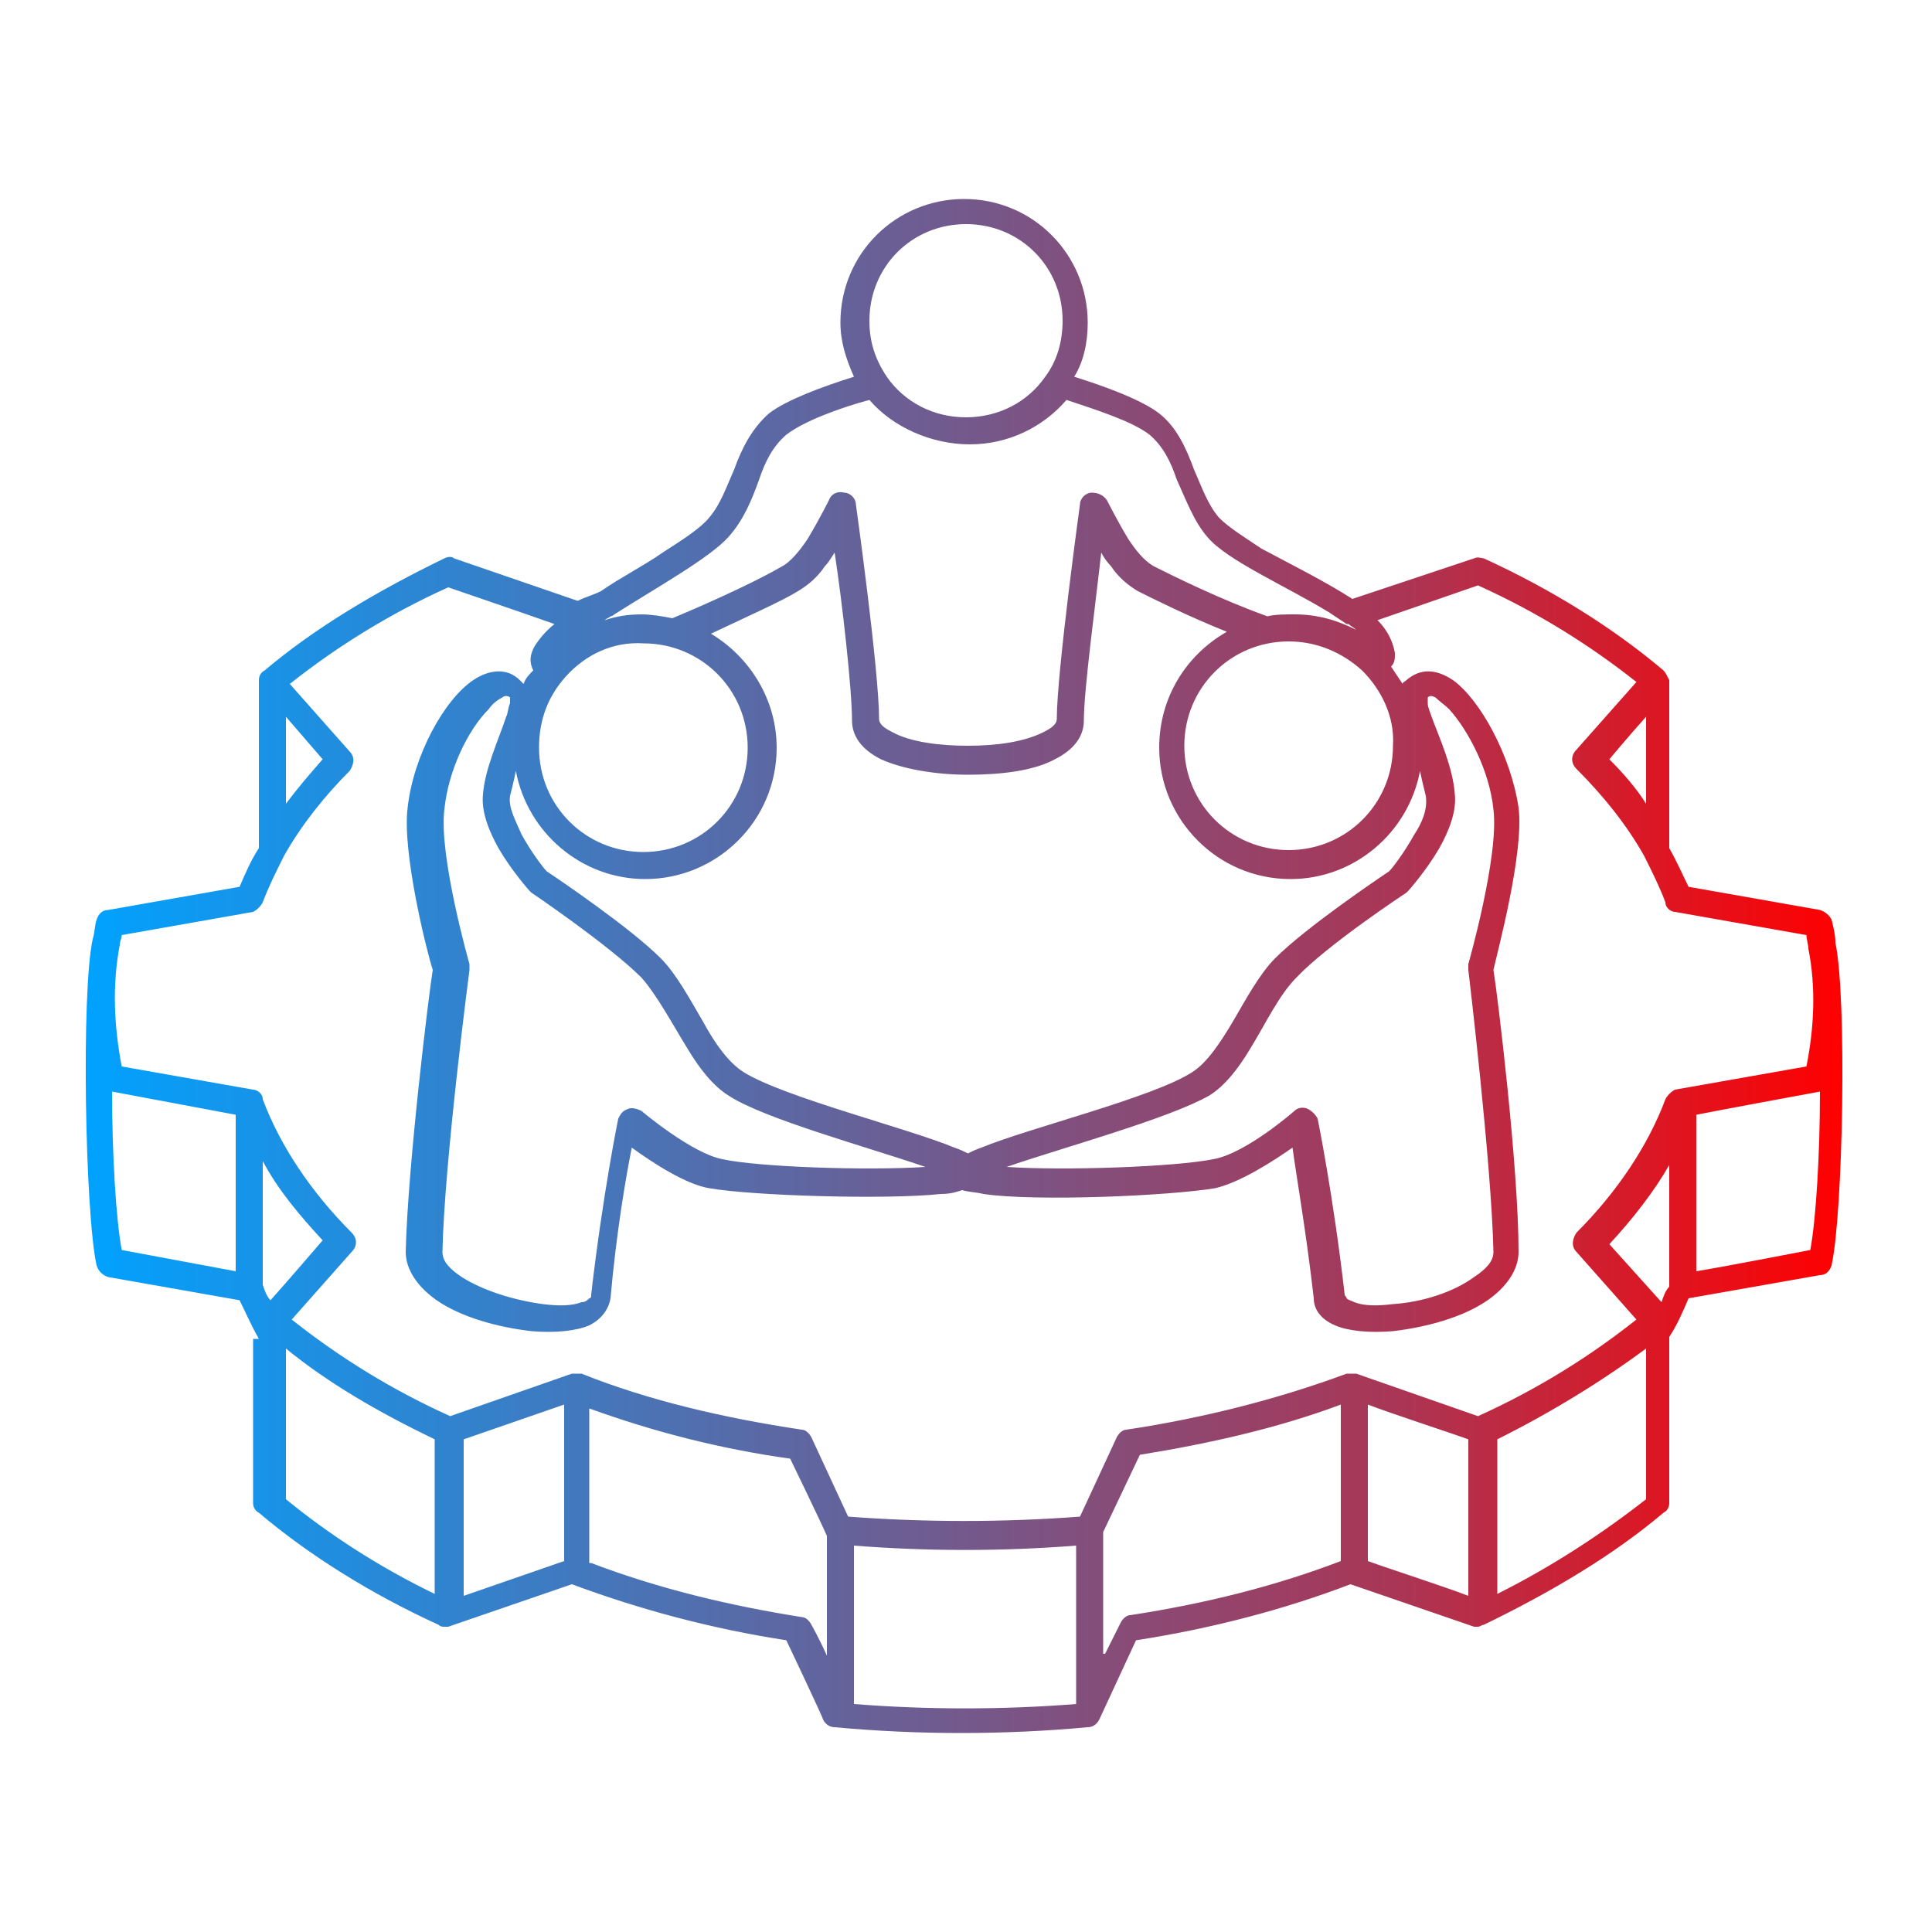 <?xml version="1.0" encoding="utf-8"?>
<!-- Generator: Adobe Illustrator 28.0.0, SVG Export Plug-In . SVG Version: 6.00 Build 0)  -->
<svg version="1.1" id="Layer_1" xmlns="http://www.w3.org/2000/svg" xmlns:xlink="http://www.w3.org/1999/xlink" x="0px" y="0px"
	 viewBox="0 0 100 100" style="enable-background:new 0 0 100 100;" xml:space="preserve">
<style type="text/css">
	.st0{display:none;}
	.st1{display:inline;}
	.st2{fill-rule:evenodd;clip-rule:evenodd;}
	.st3{fill-rule:evenodd;clip-rule:evenodd;fill:url(#SVGID_1_);}
</style>
<g class="st0">
	<g class="st1">
		<g>
			<path d="M91,42.5c-2.6-2-6.2-3.7-10.6-5.1c2.1-4.2,3.4-7.9,3.9-11.1c0.5-3.8-0.1-6.7-2-8.6c-2.4-2.4-6.6-2.9-12.1-1.2
				c-0.5,0.2-0.8,0.7-0.7,1.2c0.2,0.5,0.7,0.8,1.2,0.7c3.3-1,7.8-1.6,10.2,0.8c1.4,1.4,1.9,3.8,1.5,6.9c-0.4,3-1.8,6.8-3.9,10.8
				c-3.8-1.1-8.1-2-12.8-2.6c-0.6-4.9-1.6-9.5-2.8-13.5c-1.5-5-3.3-8.9-5.4-11.7C55.2,6,52.7,4.4,50,4.4S44.8,6,42.5,9
				c-2,2.6-3.7,6.2-5.1,10.6c-4.2-2.1-7.9-3.4-11.1-3.9c-3.8-0.5-6.7,0.1-8.6,2c-1.9,1.9-2.6,4.8-2,8.6c0.5,3.5,2,7.6,4.4,12.1
				c2,3.7,4.5,7.6,7.6,11.5c-2.8,3.7-5.2,7.3-7.2,10.8C11.6,58,6.3,54,6.3,50c0-3.2,3.4-6.5,9.6-9.2c0.5-0.2,0.7-0.8,0.5-1.3
				s-0.8-0.7-1.3-0.5C8,42,4.3,45.8,4.3,50c0,2.7,1.6,5.2,4.6,7.5c2.6,2,6.2,3.7,10.6,5.1c-2.1,4.2-3.4,7.9-3.9,11.1
				c-0.5,3.8,0.1,6.7,2,8.6c1.5,1.5,3.6,2.2,6.2,2.2c2.7,0,5.9-0.8,9.7-2.3c1.2-0.5,2.5-1.1,3.8-1.8c1.4,4.5,3.1,8,5.1,10.6
				c2.3,3.1,4.8,4.6,7.5,4.6s5.2-1.6,7.5-4.6c2.1-2.8,3.9-6.8,5.4-11.7c1.2-4,2.2-8.6,2.8-13.5c4.6-0.6,8.9-1.5,12.8-2.6
				c2.1,4.1,3.4,7.8,3.9,10.8c0.5,3.2,0,5.5-1.5,6.9c-2.2,2.2-6.8,2.2-12.9-0.2c-0.5-0.2-1,0.1-1.2,0.5c-0.2,0.5,0,1.1,0.5,1.3
				c3.4,1.3,6.3,2,8.8,2c2.6,0,4.7-0.7,6.2-2.2c1.9-1.9,2.6-4.8,2-8.6c-0.5-3.2-1.8-6.9-3.9-11.1c4.4-1.4,8-3.1,10.6-5.1
				c3.1-2.3,4.6-4.8,4.6-7.5C95.6,47.3,94,44.8,91,42.5z M50,6.3c4.1,0,8.2,5.6,11.1,15c1.1,3.8,2,8.1,2.7,12.7
				c-2.2-0.2-4.6-0.4-6.9-0.6c-1.7-1.6-3.5-3.1-5.3-4.5c2.1-1.6,4.2-3.1,6.3-4.4c0.4-0.3,0.6-0.9,0.3-1.3c-0.3-0.5-0.9-0.6-1.3-0.3
				c-2.2,1.4-4.6,3-6.9,4.8c-3.7-2.8-7.3-5.2-10.8-7.2C42,11.6,46,6.3,50,6.3z M53.8,33.3c-1.3,0-2.5-0.1-3.8-0.1s-2.5,0-3.8,0.1
				c1.3-1.1,2.5-2.1,3.8-3.1C51.3,31.2,52.5,32.2,53.8,33.3z M38.6,22.5c3.2,1.8,6.5,4,9.8,6.5c-1.8,1.4-3.5,2.9-5.3,4.5
				c-2.4,0.1-4.7,0.3-6.9,0.6C36.8,29.8,37.6,26,38.6,22.5z M21.9,37.5c-2.3-4.3-3.8-8.3-4.2-11.5c-0.5-3.2,0-5.5,1.5-6.9
				c1.4-1.4,3.8-1.9,6.9-1.5c3,0.4,6.8,1.8,10.8,3.9c-1.1,3.8-2,8.1-2.6,12.8c-2.3,0.3-4.6,0.7-6.8,1.1c-0.5,0.1-0.9,0.6-0.8,1.1
				s0.6,0.9,1.1,0.8c2-0.4,4-0.8,6.2-1c-0.2,2.2-0.4,4.6-0.6,6.9c-1.6,1.7-3.1,3.5-4.5,5.3C26.1,44.7,23.8,41,21.9,37.5z M33.3,53.8
				c-1.1-1.3-2.1-2.5-3.1-3.8c1-1.3,2-2.5,3.1-3.8c0,1.3-0.1,2.5-0.1,3.8S33.3,52.5,33.3,53.8z M29,51.6c1.4,1.8,2.9,3.6,4.5,5.3
				c0.1,2.3,0.3,4.7,0.6,6.9c-4.2-0.6-8-1.4-11.6-2.4C24.2,58.2,26.4,54.9,29,51.6z M32.9,80.4c-6.5,2.7-11.4,2.9-13.8,0.5
				c-1.4-1.4-1.9-3.8-1.5-6.9c0.4-3,1.8-6.8,3.9-10.8c3.8,1.1,8.1,2,12.8,2.6c0.6,4.6,1.5,8.9,2.6,12.8
				C35.5,79.2,34.2,79.8,32.9,80.4z M36.2,66c2.2,0.2,4.5,0.4,6.9,0.6c1.8,1.6,3.5,3.1,5.3,4.5c-3.4,2.5-6.7,4.7-9.8,6.5
				C37.6,74,36.8,70.2,36.2,66z M46.2,66.7c1.3,0,2.5,0.1,3.8,0.1s2.5,0,3.8-0.1c-1.3,1.1-2.5,2.1-3.8,3.1
				C48.7,68.8,47.5,67.8,46.2,66.7z M61.1,78.7c-2.8,9.4-7,15-11.1,15c-4,0-8-5.3-10.8-14.2c3.5-1.9,7.1-4.4,10.8-7.2
				c1.4,1.1,2.8,2.1,4.2,3.1c0.2,0.1,0.4,0.2,0.5,0.2c0.3,0,0.6-0.1,0.8-0.4c0.3-0.4,0.2-1-0.2-1.3c-1.2-0.9-2.5-1.8-3.8-2.7
				c1.8-1.4,3.5-2.9,5.3-4.5c2.3-0.1,4.7-0.3,6.9-0.6C63.1,70.6,62.2,74.9,61.1,78.7z M64.7,56.4C64.5,59,64.3,61.5,64,64
				c-2.5,0.3-5,0.5-7.6,0.6c-4.2,0.2-8.6,0.2-12.8,0C41,64.5,38.4,64.3,36,64c-0.3-2.5-0.5-5-0.6-7.6c-0.1-2.1-0.2-4.3-0.2-6.4
				c0-2.2,0-4.3,0.2-6.4c0.1-2.6,0.4-5.1,0.6-7.6c2.5-0.3,5-0.5,7.6-0.6c2.1-0.1,4.2-0.2,6.3-0.2c2.2,0,4.4,0,6.5,0.2
				c2.6,0.1,5.1,0.4,7.6,0.6c0.3,2.5,0.5,5,0.6,7.6c0.1,2.1,0.2,4.2,0.2,6.4C64.8,52.2,64.8,54.3,64.7,56.4z M77.5,38.6
				c-1.8,3.2-4,6.5-6.5,9.8c-1.4-1.8-2.9-3.5-4.5-5.3c-0.1-2.3-0.3-4.7-0.6-6.9C70.2,36.8,74,37.6,77.5,38.6z M66.7,46.2
				c1.1,1.3,2.1,2.5,3.1,3.8c-1,1.3-2,2.5-3.1,3.8c0-1.3,0.1-2.5,0.1-3.8C66.8,48.7,66.7,47.5,66.7,46.2z M66,63.8
				c0.2-2.2,0.4-4.6,0.6-6.9c1.6-1.7,3.1-3.5,4.5-5.3c2.5,3.4,4.7,6.7,6.5,9.8C74,62.4,70.2,63.2,66,63.8z M79.4,60.8
				c-1.9-3.5-4.3-7.1-7.2-10.8c2.8-3.7,5.2-7.3,7.2-10.8C88.4,42,93.7,46,93.7,50S88.4,58,79.4,60.8z"/>
		</g>
	</g>
	<g class="st1">
		<path d="M60.1,41.6c-1.2-1.2-2.7-1.8-4.4-1.8s-3.2,0.7-4.4,1.8l-1.2,1.2l-1.2-1.2c-1.2-1.2-2.7-1.8-4.4-1.8s-3.2,0.7-4.4,1.8
			c-1.2,1.2-1.8,2.7-1.8,4.4s0.6,3.2,1.8,4.4l9.3,9.3c0.2,0.2,0.4,0.3,0.7,0.3c0.2,0,0.5-0.1,0.7-0.3l9.3-9.3
			c1.2-1.2,1.8-2.7,1.8-4.4C61.9,44.4,61.3,42.8,60.1,41.6z M44.4,41.7c1.1,0,2.2,0.5,3,1.3l1.9,1.9c0.4,0.4,1,0.4,1.4,0l1.9-1.9
			c0.8-0.8,1.9-1.3,3-1.3c1.2,0,2.2,0.5,3,1.3s1.2,1.9,1.2,3c0,1.2-0.4,2.2-1.2,3l-8.7,8.7L41.2,49c-0.8-0.8-1.3-1.9-1.3-3
			s0.4-2.2,1.3-3C42.2,42.2,43.3,41.7,44.4,41.7z"/>
	</g>
</g>
<g class="st0">
	<g class="st1">
		<path class="st2" d="M50,69.6c-3,0-5.5,2.5-5.5,5.6s2.5,5.6,5.5,5.6s5.5-2.5,5.5-5.6S53,69.6,50,69.6z M50,79.1
			c-1,0-2-0.4-2.7-1.1s-1.1-1.7-1.1-2.7c0-2.1,1.7-3.9,3.8-3.9s3.8,1.7,3.8,3.9C53.8,77.3,52.1,79.1,50,79.1z"/>
	</g>
	<g class="st1">
		<path d="M62.9,57.1c0-1.2-0.8-2.3-2.1-3c-0.6-0.3-1.3-0.5-1.9-0.5c-0.6,0-1.3,0.2-1.8,0.5L42.4,65c-2,1.4-3.4,2.9-4.1,4.3
			c-1.6,3.2-1.9,6.9-0.8,10.3c1.1,3.4,3.4,6.1,6.6,7.7c3.2,1.6,6.8,1.8,10.2,0.7c3.4-1.1,6.1-3.5,7.6-6.7c0.9-1.9,1-4.1,1-5.8V57.1z
			 M60.3,80.4c-1.4,2.8-3.8,4.9-6.8,5.9c-1.2,0.4-2.4,0.6-3.6,0.6c-1.8,0-3.5-0.4-5.1-1.2c-2.7-1.4-4.7-3.7-5.7-6.6
			c-1-3-0.7-6.2,0.7-9c0.8-1.6,2.2-2.7,3.6-3.7l14.8-10.7c0.4-0.3,1.2-0.3,1.8,0.1c0.6,0.3,1.1,0.9,1.1,1.4l0.1,18.2
			C61.2,77.1,61.1,78.8,60.3,80.4z"/>
	</g>
	<g class="st1">
		<g>
			<path class="st2" d="M16,24.9c-6.4,0-11.6,5.2-11.6,11.6S9.6,48.2,16,48.2S27.7,43,27.7,36.6S22.5,24.9,16,24.9z M16,46.4
				c-5.5,0-9.9-4.4-9.9-9.9s4.4-9.9,9.9-9.9s9.9,4.5,9.9,9.9S21.5,46.4,16,46.4z"/>
		</g>
	</g>
	<g class="st1">
		<path class="st2" d="M89.7,55.9c0,0.5-0.4,0.9-0.9,0.9H69.6c-0.5,0-0.9-0.4-0.9-0.9c0-6.7-3.6-13-9.4-16.3c-2.8-1.6-6-2.5-9.3-2.5
			h0c-3.3,0-6.4,0.8-9.4,2.5c-5.8,3.4-9.3,9.6-9.3,16.3c0,0.5-0.4,0.9-0.9,0.9H11.2c-0.5,0-0.9-0.4-0.9-0.9c0-2,0.2-4,0.5-6
			c0-0.4,0.3-0.6,0.5-0.7c0.1,0,0.2-0.1,0.4-0.1s0.4,0.1,0.6,0.2c0.2,0.1,0.3,0.4,0.3,0.8c-0.2,1.5-0.3,3.2-0.3,4.7V55H30v-0.2
			c0.4-6.7,3.6-12.6,8.9-16.1l0.2-0.1l-8.8-15.2l-0.2,0.1c-1.4,0.9-2.8,1.9-4.1,3c-0.3,0.3-0.6,0.3-0.8,0.2
			c-0.3-0.1-0.6-0.4-0.6-0.8c0-0.2,0-0.5,0.4-0.8c1.7-1.4,3.6-2.7,5.4-3.8c1.8-1.1,3.6-1.9,5.4-2.6c0.1,0,0.2-0.1,0.3-0.1l0,0
			c0.5,0,0.8,0.4,0.9,0.7c0.1,0.3-0.1,0.8-0.6,1c-1.4,0.5-2.8,1.2-4.3,2.1l-0.2,0.1l8.8,15.2l0.2-0.1c2.9-1.5,6.1-2.3,9.3-2.3H50
			c3.2,0,6.4,0.8,9.2,2.2l0.2,0.1l8.8-15.2l-0.2,0c-1.5-0.8-2.9-1.5-4.2-2c-0.5-0.2-0.6-0.6-0.6-0.9s0.3-0.7,0.8-0.8
			c0.1,0,0.3,0,0.4,0.1c1.8,0.7,3.6,1.6,5.3,2.6c1.9,1.1,3.7,2.4,5.4,3.8c0.2,0.1,0.3,0.3,0.3,0.6c0,0.2,0,0.5-0.2,0.7
			s-0.4,0.3-0.6,0.3s-0.5-0.1-0.7-0.2c-1.3-1.1-2.7-2.1-4.2-3l-0.2-0.1L61,38.6l0.2,0.1c5.3,3.5,8.6,9.4,9,16.2v0.2h17.7v-0.2
			c0-1.8-0.1-3.2-0.3-4.7c-0.1-0.4,0.1-0.7,0.3-0.8c0.3-0.2,0.7-0.3,1-0.1c0.2,0.1,0.4,0.3,0.5,0.7C89.5,51.9,89.7,53.9,89.7,55.9z"
			/>
	</g>
	<g class="st1">
		<path class="st2" d="M19.8,39.4c-0.1,0.3-0.3,0.6-0.7,0.6c-0.2,0-0.5-0.1-0.7-0.2c-0.8-0.7-1.6-1-2.4-1c-0.8,0-1.6,0.3-2.4,1
			C13.5,40,13.2,40,13,40s-0.4-0.1-0.6-0.3c-0.1-0.2-0.2-0.4-0.2-0.6c0-0.2,0.1-0.4,0.3-0.6c2.1-1.7,4.9-1.7,7,0
			C19.9,38.7,19.9,39.1,19.8,39.4z"/>
	</g>
	<g class="st1">
		<path d="M54,20.4c0,0.2-0.1,0.5-0.3,0.6c-0.2,0.2-0.4,0.3-0.6,0.3l0,0h-6.3l0,0c-0.2,0-0.5-0.1-0.6-0.3c-0.2-0.2-0.3-0.4-0.3-0.6
			s0.1-0.5,0.3-0.6c0.2-0.2,0.4-0.2,0.6-0.2l0,0h6.3c0.2,0,0.4,0.1,0.6,0.2C53.9,19.9,54,20.1,54,20.4z"/>
	</g>
	<g class="st1">
		<g>
			<path class="st2" d="M83.9,24.9c-6.4,0-11.6,5.2-11.6,11.6s5.2,11.6,11.6,11.6s11.7-5.2,11.7-11.6S90.4,24.9,83.9,24.9z
				 M83.9,46.4c-5.5,0-9.9-4.4-9.9-9.9s4.4-9.9,9.9-9.9s9.9,4.5,9.9,9.9S89.4,46.4,83.9,46.4z"/>
		</g>
	</g>
	<g class="st1">
		<g>
			<path class="st2" d="M50,6.3c-6.4,0-11.6,5.2-11.6,11.6S43.6,29.5,50,29.5s11.7-5.2,11.7-11.6S56.4,6.3,50,6.3z M50,27.8
				c-5.5,0-9.9-4.4-9.9-9.9c0-5.4,4.5-9.9,9.9-9.9c5.5,0,9.9,4.4,9.9,9.9C59.9,23.3,55.5,27.8,50,27.8z"/>
		</g>
	</g>
	<g class="st1">
		<path class="st2" d="M87.4,38.7c-2.1,1.7-4.9,1.7-7,0c-0.2-0.2-0.3-0.4-0.3-0.6c0-0.2,0-0.5,0.2-0.6c0.1-0.2,0.4-0.3,0.6-0.3H81
			c0.2,0,0.4,0.1,0.5,0.2c1.6,1.3,3.2,1.3,4.8,0c0.2-0.1,0.4-0.2,0.6-0.2H87c0.4,0,0.7,0.3,0.8,0.6C87.8,38.1,87.8,38.4,87.4,38.7z"
			/>
	</g>
	<g class="st1">
		<path d="M14.1,33.3v1.1c0,0.2-0.1,0.5-0.3,0.6c-0.3,0.3-0.9,0.3-1.2,0c-0.2-0.2-0.2-0.4-0.2-0.6v-1.1c0-0.5,0.4-0.9,0.9-0.9
			c0.2,0,0.5,0.1,0.6,0.3C14,32.8,14.1,33.1,14.1,33.3z"/>
	</g>
	<g class="st1">
		<path d="M19.7,33.3v1.1c0,0.2-0.1,0.5-0.2,0.6c-0.3,0.3-0.9,0.3-1.2,0c-0.2-0.2-0.3-0.4-0.2-0.6v-1.1c0-0.5,0.4-0.9,0.8-0.9
			c0.3,0,0.5,0.1,0.6,0.3C19.6,32.8,19.7,33.1,19.7,33.3z"/>
	</g>
	<g class="st1">
		<path d="M48.1,15.1v1.1c0,0.2-0.1,0.5-0.3,0.6c-0.3,0.3-0.9,0.3-1.2,0c-0.2-0.2-0.3-0.4-0.3-0.6v-1.1c0-0.5,0.4-0.9,0.9-0.9
			c0.2,0,0.5,0.1,0.6,0.3C48,14.7,48.1,14.9,48.1,15.1z"/>
	</g>
	<g class="st1">
		<path d="M53.7,15.1v1.1c0,0.2-0.1,0.4-0.2,0.6c-0.3,0.3-0.9,0.3-1.2,0c-0.2-0.2-0.3-0.4-0.3-0.6v-1.1c0-0.5,0.4-0.9,0.9-0.9
			c0.2,0,0.5,0.1,0.6,0.3C53.6,14.7,53.7,14.9,53.7,15.1z"/>
	</g>
	<g class="st1">
		<path d="M82,33.3v1.1c0,0.2-0.1,0.5-0.3,0.6c-0.3,0.3-0.9,0.3-1.2,0c-0.2-0.2-0.3-0.4-0.3-0.6v-1.1c0-0.5,0.4-0.9,0.9-0.9l0,0
			c0.2,0,0.5,0.1,0.6,0.3C81.9,32.8,82,33.1,82,33.3z"/>
	</g>
	<g class="st1">
		<path d="M87.6,33.3v1.1c0,0.2-0.1,0.5-0.3,0.6c-0.3,0.3-0.9,0.3-1.2,0c-0.2-0.2-0.3-0.4-0.3-0.6v-1.1c0-0.5,0.4-0.9,0.9-0.9l0,0
			c0.2,0,0.5,0.1,0.6,0.3C87.5,32.8,87.6,33.1,87.6,33.3z"/>
	</g>
</g>
<g>
	<linearGradient id="SVGID_1_" gradientUnits="userSpaceOnUse" x1="4.438" y1="50" x2="95.362" y2="50">
		<stop  offset="0" style="stop-color:#00A2FF"/>
		<stop  offset="0.35" style="stop-color:#526EAD"/>
		<stop  offset="0.75" style="stop-color:#AB3554"/>
		<stop  offset="1" style="stop-color:#FF0000"/>
	</linearGradient>
	<path class="st3" d="M13.4,69.3c-0.4-0.7-0.7-1.4-1-2l-6.8-1.2C5.3,66,5.1,65.8,5,65.5c-0.6-2.7-0.8-14.2-0.2-16.9
		c0.1-0.3,0.1-0.7,0.2-1s0.3-0.5,0.6-0.5l6.8-1.2c0.3-0.7,0.6-1.4,1-2v-8.6c0,0,0,0,0-0.1c0-0.2,0.1-0.4,0.3-0.5
		c2.6-2.2,5.8-4.1,9.3-5.8c0.2-0.1,0.4-0.1,0.5,0l6.4,2.2c0.4-0.2,0.8-0.3,1.2-0.5c1-0.7,2.2-1.3,3.2-2c1.1-0.7,2-1.3,2.4-1.8
		c0.6-0.7,0.9-1.6,1.3-2.5c0.4-1.1,0.9-2.1,1.8-2.9c0.9-0.7,2.8-1.4,4.4-1.9c-0.4-0.9-0.7-1.8-0.7-2.8c0-3.6,2.9-6.4,6.4-6.4
		c3.6,0,6.4,2.9,6.4,6.4c0,1-0.2,2-0.7,2.8c1.6,0.5,3.5,1.2,4.4,1.9c0.9,0.7,1.4,1.8,1.8,2.9c0.4,0.9,0.7,1.8,1.3,2.5
		c0.5,0.5,1.3,1,2.2,1.6c1.5,0.8,3.3,1.7,4.7,2.6l6.3-2.1c0.2-0.1,0.4,0,0.5,0c3.5,1.6,6.7,3.6,9.3,5.8c0.1,0.1,0.2,0.3,0.3,0.5
		c0,0,0,0,0,0.1v8.6c0.4,0.7,0.7,1.4,1,2l6.8,1.2c0.3,0.1,0.5,0.3,0.6,0.5c0.1,0.4,0.2,0.8,0.2,1.2c0.6,2.8,0.4,14-0.2,16.7
		c-0.1,0.3-0.3,0.5-0.6,0.5l-6.8,1.2c-0.3,0.7-0.6,1.4-1,2v8.6c0,0.2-0.1,0.4-0.3,0.5c-2.6,2.2-5.8,4.1-9.3,5.8
		c-0.1,0-0.2,0.1-0.3,0.1c-0.1,0-0.2,0-0.2,0L69.9,82c-3.4,1.3-7.2,2.3-11.1,2.9L56.9,89c-0.1,0.2-0.3,0.4-0.6,0.4
		c-4.3,0.4-8.8,0.4-13.1,0c-0.3,0-0.5-0.2-0.6-0.4l0,0c0-0.1-1.9-4.1-1.9-4.1c-3.9-0.6-7.6-1.6-11.1-2.9l-6.4,2.2
		c-0.1,0-0.2,0-0.2,0c-0.1,0-0.2,0-0.3-0.1c-3.5-1.6-6.7-3.6-9.3-5.8c-0.2-0.1-0.3-0.3-0.3-0.5v-8.5H13.4z M5.8,56.5
		c0,3.2,0.2,6.6,0.5,8.2l5.9,1.1v-8.1L5.8,56.5z M13.6,66.5c0.1,0.3,0.2,0.6,0.4,0.8c0.9-1,2.7-3.1,2.7-3.1
		c-1.2-1.3-2.3-2.6-3.1-4.1V66.5z M14.7,44.3c-0.4,0.8-0.8,1.6-1.1,2.4c-0.1,0.2-0.3,0.4-0.5,0.5l-6.8,1.2c0,0.2-0.1,0.3-0.1,0.5
		l0,0c-0.4,2.1-0.3,4.2,0.1,6.3l6.8,1.2c0.2,0,0.5,0.2,0.5,0.5c0.9,2.4,2.5,4.8,4.6,6.9c0.3,0.3,0.3,0.7,0,1l-3.1,3.5
		c2.4,1.9,5.1,3.6,8.2,5l6.3-2.2c0.1,0,0.2,0,0.2,0c0.1,0,0.2,0,0.3,0c3.5,1.4,7.4,2.3,11.4,2.9c0.2,0,0.4,0.2,0.5,0.4l1.9,4.1
		c4,0.3,8,0.3,12,0l1.9-4.1c0.1-0.2,0.3-0.4,0.5-0.4c4-0.6,7.9-1.6,11.4-2.9c0.1,0,0.2,0,0.3,0c0.1,0,0.2,0,0.2,0l6.3,2.2
		c3.1-1.4,5.8-3.1,8.2-5l-3.1-3.5c-0.3-0.3-0.2-0.7,0-1c2.1-2.1,3.7-4.5,4.6-6.9c0.1-0.2,0.3-0.4,0.5-0.5l6.8-1.2
		c0.4-2,0.5-4.1,0.1-6.1l0,0c0-0.2-0.1-0.5-0.1-0.7l-6.8-1.2c-0.2,0-0.5-0.2-0.5-0.5c-0.3-0.8-0.7-1.6-1.1-2.4l0,0
		c-0.9-1.6-2.1-3.1-3.5-4.5c-0.3-0.3-0.3-0.7,0-1l3.1-3.5c-2.4-1.9-5.1-3.6-8.2-5l-5.2,1.8c0.5,0.5,0.8,1.1,0.9,1.7
		c0,0.3,0,0.5-0.2,0.7c0.2,0.3,0.4,0.6,0.6,0.9c0-0.1,0.1-0.1,0.2-0.2c0.7-0.6,1.5-0.6,2.4,0c1.4,1,3,3.9,3.4,6.6
		c0.3,2.3-1.1,7.5-1.3,8.4c0.2,1.2,1.3,10.2,1.3,14.6c0,0.9-0.6,1.8-1.6,2.5c-1.3,0.9-3.2,1.4-4.9,1.6c-1.2,0.1-2.3,0-3-0.3
		S68,67.8,68,67.2c-0.4-3.5-0.9-6.3-1.1-7.8c-1,0.7-2.7,1.8-4,2.1c-2.4,0.4-9.3,0.7-12,0.3c-0.4-0.1-0.8-0.1-1.1-0.2
		c-0.3,0.1-0.6,0.2-1.1,0.2c-2.8,0.3-9.7,0.1-12-0.3c-1.2-0.2-2.9-1.3-4-2.1c-0.3,1.5-0.8,4.4-1.1,7.8c-0.1,0.6-0.5,1.1-1.1,1.4
		c-0.7,0.3-1.8,0.4-3,0.3c-1.7-0.2-3.6-0.7-4.9-1.6c-1-0.7-1.6-1.6-1.6-2.5c0.1-4.4,1.2-13.4,1.4-14.6c-0.3-0.9-1.6-6.1-1.3-8.4
		c0.3-2.7,1.9-5.6,3.4-6.6c0.9-0.6,1.8-0.6,2.4,0c0.1,0.1,0.1,0.1,0.2,0.2c0.1-0.3,0.3-0.5,0.5-0.7c-0.2-0.4-0.2-0.8,0.1-1.3
		c0.2-0.3,0.5-0.7,1-1.1c-1.7-0.6-5.5-1.9-5.5-1.9c-3.1,1.4-5.8,3.1-8.2,5l3.1,3.5c0.3,0.3,0.2,0.7,0,1
		C16.8,41.2,15.6,42.7,14.7,44.3L14.7,44.3z M14.8,37.1v4.5c0.6-0.8,1.2-1.5,1.9-2.3L14.8,37.1z M45,20.7c-1.5,0.4-3.4,1.1-4.3,1.8
		c-0.7,0.6-1.1,1.4-1.4,2.3c-0.4,1.1-0.8,2.1-1.6,3c-1,1.1-3.7,2.6-5.9,4c0,0-0.1,0.1-0.2,0.1c-0.1,0.1-0.2,0.1-0.3,0.2
		c0.6-0.2,1.2-0.3,1.9-0.3c0.5,0,1.1,0.1,1.6,0.2c2.4-1,4.7-2.1,5.7-2.7c0.4-0.2,0.9-0.8,1.3-1.4c0.6-1,1.1-2,1.1-2
		c0.1-0.3,0.4-0.5,0.8-0.4c0.3,0,0.6,0.3,0.6,0.6c0,0,1.2,8.6,1.2,11.1c0,0.3,0.3,0.5,0.7,0.7c0.9,0.5,2.4,0.7,3.9,0.7
		s2.9-0.2,3.9-0.7c0.4-0.2,0.7-0.4,0.7-0.7c0-2.4,1.2-11.1,1.2-11.1c0-0.3,0.3-0.6,0.6-0.6s0.6,0.1,0.8,0.4c0,0,0.5,1,1.1,2
		c0.4,0.6,0.8,1.1,1.3,1.4c1,0.5,3.4,1.7,5.9,2.6c0.4-0.1,0.9-0.1,1.4-0.1c1.2,0,2.2,0.3,3.2,0.8c-0.1-0.1-0.3-0.2-0.4-0.3
		c0,0,0,0-0.1,0c-0.3-0.2-0.6-0.4-0.9-0.6c-2.3-1.4-5.3-2.7-6.3-3.9c-0.7-0.8-1.1-1.9-1.6-3c-0.3-0.9-0.7-1.7-1.4-2.3
		c-0.9-0.7-2.8-1.3-4.3-1.8c-1.2,1.4-3,2.3-5,2.3S46.2,22.1,45,20.7z M54.1,19.5c0.6-0.8,0.9-1.8,0.9-2.9c0-2.8-2.2-5-5-5
		s-5,2.2-5,5c0,1.1,0.3,2,0.9,2.9l0,0c0.9,1.3,2.4,2.1,4.1,2.1C51.7,21.6,53.2,20.8,54.1,19.5L54.1,19.5z M85.2,37.1
		c-0.9,1-1.9,2.2-1.9,2.2c0.7,0.7,1.4,1.5,1.9,2.3V37.1z M86,67.4c0.1-0.3,0.2-0.6,0.4-0.8v-6.3c-0.8,1.4-1.9,2.8-3.1,4.1L86,67.4z
		 M87.8,65.8c1.8-0.3,5.9-1.1,5.9-1.1c0.3-1.6,0.5-5,0.5-8.2c-1.1,0.2-5.4,1-6.4,1.2V65.8z M85.2,77.6v-7.8
		c-2.3,1.7-4.9,3.3-7.7,4.7v8C80.3,81.1,82.9,79.4,85.2,77.6z M57.2,85.6L58,84c0.1-0.2,0.3-0.4,0.5-0.4c3.9-0.6,7.5-1.5,10.9-2.8
		v-8.1c-3.2,1.2-6.7,2-10.4,2.6l-1.9,4v6.3H57.2z M70.8,80.8c1.1,0.4,3.9,1.3,5.2,1.8v-8.1c-1.1-0.4-3.9-1.3-5.2-1.8V80.8z
		 M44.2,88.2c3.8,0.3,7.7,0.3,11.5,0V80c-3.8,0.3-7.7,0.3-11.5,0V88.2z M24,82.6l5.2-1.8v-8.1L24,74.5V82.6z M30.6,80.9
		c3.4,1.3,7.1,2.2,10.9,2.8c0.2,0,0.4,0.2,0.5,0.4c0,0,0.4,0.7,0.8,1.6v-6.2c-0.3-0.7-1.9-4-1.9-4c-3.6-0.5-7.1-1.4-10.4-2.6v8H30.6
		z M14.8,77.6c2.2,1.8,4.8,3.5,7.7,4.9v-8c-2.9-1.4-5.5-2.9-7.7-4.7V77.6z M73.5,39.9c-0.6,3.2-3.4,5.6-6.7,5.6
		c-3.8,0-6.8-3.1-6.8-6.8c0-2.6,1.4-4.8,3.5-6c-2-0.8-3.8-1.7-4.6-2.1c-0.5-0.3-1-0.7-1.4-1.3c-0.2-0.2-0.4-0.5-0.5-0.7
		c-0.3,2.7-0.9,7.1-0.9,8.7c0,0.8-0.5,1.5-1.5,2c-1.1,0.6-2.8,0.8-4.5,0.8s-3.4-0.3-4.5-0.8c-1-0.5-1.5-1.2-1.5-2
		c0-1.6-0.5-6.1-0.9-8.7c-0.2,0.3-0.3,0.5-0.5,0.7c-0.4,0.6-0.9,1-1.4,1.3c-0.8,0.5-2.6,1.3-4.5,2.2c2,1.2,3.4,3.4,3.4,5.9
		c0,3.8-3.1,6.8-6.8,6.8c-3.3,0-6.1-2.4-6.7-5.6c-0.1,0.5-0.2,0.9-0.3,1.3c-0.1,0.6,0.3,1.3,0.6,2c0.5,0.9,1.1,1.7,1.3,1.9
		c0.6,0.4,4.3,2.9,5.9,4.5c0.8,0.8,1.5,2.1,2.2,3.3c0.6,1.1,1.3,2.1,2.1,2.6c2.1,1.3,8.5,2.9,10.9,3.9c0.3,0.1,0.5,0.2,0.7,0.3
		c0.2-0.1,0.4-0.2,0.7-0.3c2.4-1,8.9-2.6,10.9-3.9c0.8-0.5,1.5-1.6,2.1-2.6c0.7-1.2,1.4-2.5,2.2-3.3c1.6-1.6,5.3-4.1,5.9-4.5
		c0.2-0.2,0.8-1,1.3-1.9c0.4-0.6,0.7-1.3,0.6-2C73.7,40.8,73.6,40.4,73.5,39.9z M70.5,34.7c-1-0.9-2.3-1.5-3.8-1.5
		c-3,0-5.4,2.4-5.4,5.4s2.4,5.4,5.4,5.4s5.4-2.4,5.4-5.4C72.2,37.1,71.5,35.7,70.5,34.7L70.5,34.7z M29.3,35c-0.9,1-1.4,2.2-1.4,3.7
		c0,3,2.4,5.4,5.4,5.4s5.4-2.4,5.4-5.4s-2.4-5.4-5.4-5.4C31.7,33.2,30.3,33.9,29.3,35L29.3,35z M52.1,60.4c3,0.2,8.7,0,10.7-0.4
		c1.7-0.3,4.2-2.5,4.2-2.5c0.2-0.2,0.5-0.2,0.7-0.1c0.2,0.1,0.4,0.3,0.5,0.5c0,0,0.8,3.9,1.4,9.1c0,0.1,0.1,0.1,0.1,0.2
		c0.1,0.1,0.2,0.1,0.4,0.2c0.5,0.2,1.2,0.2,2,0.1c1.5-0.1,3.1-0.6,4.2-1.4c0.6-0.4,1-0.8,1-1.3C77.2,60.2,76,50.2,76,50.2
		c0-0.1,0-0.2,0-0.3c0,0,1.6-5.6,1.3-8c-0.2-2-1.3-4.1-2.3-5.2c-0.2-0.2-0.5-0.4-0.7-0.6c-0.2-0.1-0.3-0.1-0.4,0c0,0,0,0,0,0.1
		s0,0.1,0,0.2c0,0.2,0.1,0.4,0.2,0.7c0.4,1.1,1.1,2.6,1.2,4c0.1,0.9-0.3,1.9-0.8,2.8c-0.7,1.2-1.6,2.2-1.6,2.2l-0.1,0.1
		c0,0-4.1,2.7-5.7,4.4c-0.9,0.9-1.6,2.4-2.4,3.7c-0.6,1-1.3,1.9-2.1,2.4C60.5,57.9,55,59.4,52.1,60.4z M47.9,60.4
		c-2.9-1-8.4-2.5-10.2-3.7c-0.8-0.5-1.5-1.4-2.1-2.4c-0.8-1.3-1.6-2.8-2.4-3.7c-1.7-1.7-5.7-4.4-5.7-4.4l-0.1-0.1c0,0-0.9-1-1.6-2.2
		C25.3,43,24.9,42,25,41.1c0.1-1.3,0.8-2.8,1.2-4c0.1-0.2,0.1-0.5,0.2-0.7c0-0.1,0-0.1,0-0.2v-0.1c-0.1-0.1-0.3-0.1-0.4,0
		c-0.2,0.1-0.5,0.3-0.7,0.6c-1.1,1.1-2.1,3.2-2.3,5.2c-0.3,2.4,1.3,8,1.3,8c0,0.1,0,0.2,0,0.3c0,0-1.3,9.9-1.4,14.6
		c0,0.5,0.4,0.9,1,1.3c1.1,0.7,2.7,1.2,4.2,1.4c0.8,0.1,1.5,0.1,2-0.1c0.2,0,0.3-0.1,0.4-0.2c0.1,0,0.1-0.1,0.1-0.2
		c0.6-5.2,1.4-9.1,1.4-9.1c0.1-0.2,0.2-0.4,0.5-0.5c0.2-0.1,0.5,0,0.7,0.1c0,0,2.6,2.2,4.2,2.5C39.2,60.4,44.8,60.6,47.9,60.4z"/>
</g>
</svg>
